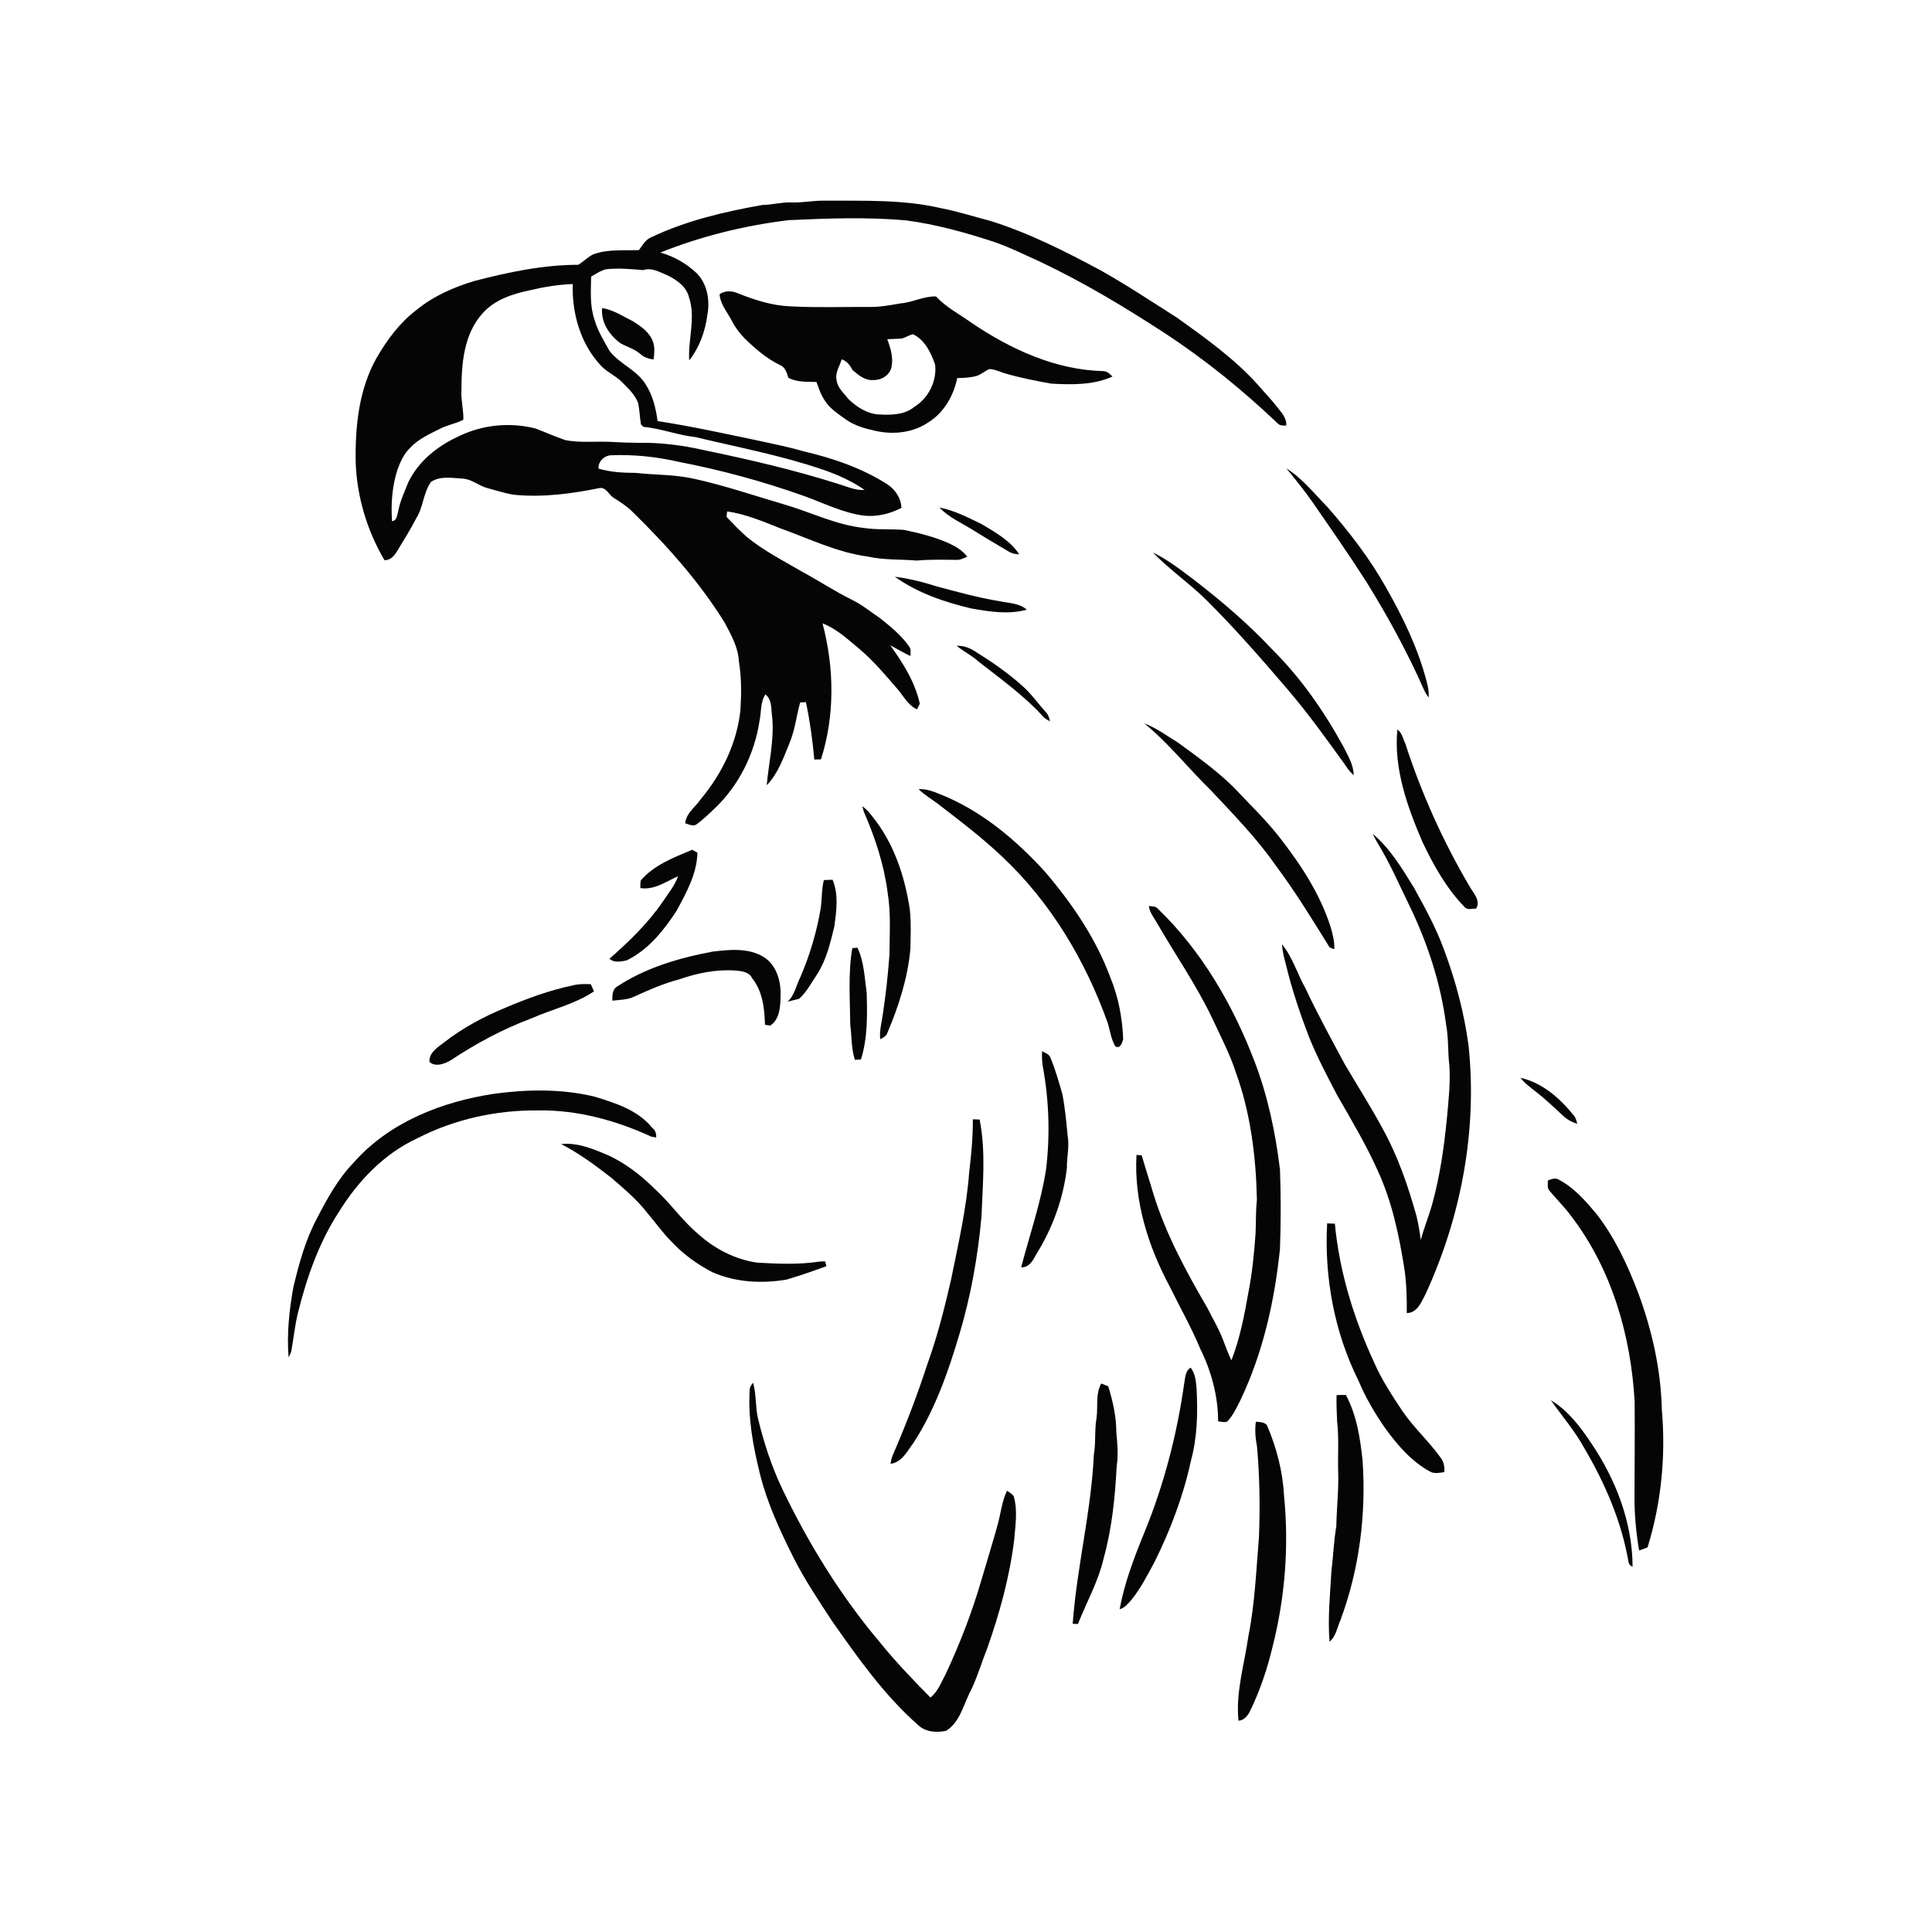 <svg xmlns="http://www.w3.org/2000/svg" width="1024pt" height="1024pt" viewBox="0 0 1024 1024" version="1.1">
<g id="#ffffffff">
<path fill="#ffffff" opacity="0" d=" M 0.00 0.00 L 1024.00 0.00 L 1024.00 1024.00 L 0.00 1024.00 L 0.00 0.00 M 404.10 108.63 C 384.05 112.18 363.94 116.88 345.44 125.63 C 342.19 126.83 340.61 129.96 338.63 132.55 C 330.60 132.85 322.33 131.98 314.61 134.74 C 311.59 136.13 309.31 138.63 306.50 140.34 C 287.90 140.36 269.57 144.23 251.64 148.87 C 240.47 152.19 229.55 156.99 220.51 164.48 C 211.77 171.14 205.15 180.17 199.66 189.59 C 190.17 206.36 188.20 226.09 188.52 245.02 C 189.13 263.25 194.56 281.18 203.76 296.90 C 206.76 297.08 208.88 294.71 210.32 292.37 C 213.85 286.53 217.51 280.76 220.62 274.68 C 224.44 268.75 224.29 261.12 228.48 255.38 C 233.34 252.15 239.55 253.37 245.02 253.66 C 249.93 253.82 253.65 257.47 258.25 258.68 C 262.93 259.92 267.55 261.47 272.35 262.22 C 287.66 263.77 303.05 261.66 318.03 258.64 C 321.48 258.36 322.68 262.30 325.22 263.83 C 328.63 266.01 332.11 268.15 334.99 271.03 C 353.29 288.90 370.50 308.15 384.06 329.93 C 387.49 336.45 391.32 343.17 391.65 350.73 C 393.03 359.09 392.97 367.60 392.46 376.04 C 390.74 393.62 382.69 410.04 371.48 423.51 C 368.64 427.71 363.69 430.91 363.15 436.33 C 365.15 436.93 367.60 438.35 369.49 436.69 C 372.77 434.29 375.67 431.41 378.64 428.65 C 391.59 416.39 399.96 399.56 402.58 381.98 C 403.59 377.35 402.91 372.12 405.71 368.05 C 409.41 371.07 408.60 375.96 409.29 380.18 C 410.40 392.30 407.46 404.21 406.38 416.19 C 412.31 410.12 415.21 401.81 418.35 394.07 C 421.35 387.13 422.07 379.54 424.11 372.32 C 424.87 372.28 426.39 372.21 427.16 372.17 C 429.28 382.19 430.68 392.37 431.60 402.56 C 432.48 402.54 434.25 402.50 435.13 402.48 C 442.56 379.24 442.19 353.85 435.95 330.40 C 443.39 333.24 449.22 338.75 455.25 343.75 C 462.68 349.97 468.95 357.41 475.27 364.72 C 478.70 368.59 481.09 373.72 486.02 375.95 C 486.40 375.22 487.14 373.75 487.52 373.02 C 485.01 361.52 478.64 351.47 471.86 342.04 C 475.45 343.89 478.89 346.00 482.54 347.72 C 482.65 345.89 483.01 343.86 481.65 342.36 C 477.52 336.56 471.91 331.99 466.36 327.60 C 461.60 324.37 457.12 320.67 451.94 318.11 C 442.49 313.45 433.68 307.62 424.42 302.61 C 414.60 296.89 404.41 291.65 395.59 284.40 C 391.89 281.13 388.51 277.51 385.07 273.96 C 385.15 273.24 385.32 271.79 385.40 271.06 C 395.06 272.44 404.17 276.26 413.17 279.87 C 428.61 285.36 443.57 292.82 459.99 294.99 C 468.53 296.91 477.33 296.39 486.00 297.11 C 492.98 296.45 500.01 296.69 507.02 296.75 C 509.04 296.82 510.84 295.81 512.65 295.05 C 510.22 291.80 506.68 289.70 503.07 288.01 C 495.41 284.57 487.23 282.52 479.03 280.84 C 471.95 280.30 464.78 280.91 457.73 279.81 C 442.84 278.18 429.31 271.26 415.06 267.18 C 399.39 262.57 383.88 257.28 367.91 253.77 C 357.71 251.45 347.21 251.78 336.87 250.64 C 330.27 250.63 323.61 250.25 317.23 248.38 C 316.93 244.62 320.30 241.37 323.97 241.30 C 336.03 240.81 348.15 242.11 359.90 244.82 C 382.40 249.16 404.58 255.21 426.18 262.89 C 436.67 266.66 446.80 271.89 457.99 273.30 C 464.82 274.02 471.72 272.32 477.78 269.20 C 477.62 264.06 474.47 259.43 470.26 256.65 C 456.72 248.04 441.36 242.80 425.81 239.18 C 417.48 236.72 408.93 235.11 400.45 233.24 C 383.19 229.62 365.95 225.85 348.54 223.18 C 347.62 216.43 346.02 209.62 342.27 203.84 C 337.64 196.13 328.45 192.98 323.05 185.99 C 320.06 180.60 316.74 175.30 315.06 169.32 C 312.56 162.03 313.20 154.20 313.31 146.63 C 315.89 145.09 318.46 143.35 321.43 142.68 C 327.90 142.01 334.43 142.60 340.85 143.17 C 345.44 141.63 349.74 144.29 353.85 145.99 C 358.75 148.35 363.86 152.00 365.19 157.58 C 368.85 168.48 364.61 179.91 365.29 191.03 C 370.76 184.08 373.82 175.48 374.94 166.77 C 376.35 159.06 374.90 150.51 369.23 144.77 C 363.84 139.65 357.16 135.87 349.99 133.86 C 371.77 125.14 394.78 119.50 418.06 116.68 C 438.67 115.73 459.37 114.99 479.96 116.77 C 495.93 118.86 511.51 123.17 526.78 128.18 C 535.18 131.06 543.13 135.07 551.23 138.69 C 574.24 149.61 596.14 162.73 617.45 176.65 C 638.72 190.57 658.51 206.68 676.94 224.15 C 678.12 225.64 679.98 225.58 681.72 225.56 C 682.10 221.42 678.95 218.39 676.63 215.39 C 673.60 211.44 670.06 207.92 666.86 204.12 C 654.31 190.12 638.91 179.16 623.70 168.29 C 610.39 159.84 597.25 151.10 583.50 143.37 C 564.61 133.25 545.38 123.47 524.87 117.07 C 516.17 114.84 507.62 112.02 498.79 110.35 C 478.55 105.62 457.63 106.48 437.00 106.37 C 431.10 106.22 425.29 107.56 419.39 107.28 C 414.24 107.11 409.24 108.57 404.10 108.63 M 381.40 155.94 C 381.75 161.34 385.54 165.45 387.89 170.06 C 389.64 173.49 391.97 176.59 394.66 179.34 C 400.28 184.83 406.31 190.05 413.43 193.50 C 416.23 194.58 417.00 197.66 417.86 200.22 C 422.46 202.70 427.73 202.30 432.76 202.45 C 434.02 205.93 435.18 209.50 437.33 212.56 C 439.97 216.65 444.15 219.31 448.02 222.11 C 452.73 225.56 458.48 227.17 464.12 228.39 C 473.66 230.54 484.35 229.30 492.47 223.58 C 500.47 218.45 505.47 209.54 507.36 200.38 C 510.96 200.32 514.61 200.17 518.08 199.12 C 520.26 198.22 522.10 196.70 524.19 195.64 C 526.98 195.60 529.53 196.90 532.14 197.73 C 540.34 200.19 548.76 201.81 557.18 203.34 C 568.08 203.93 579.46 204.17 589.63 199.58 C 588.31 198.24 586.83 196.71 584.81 196.70 C 559.45 196.10 535.60 185.10 514.92 171.09 C 508.58 166.54 501.45 162.91 496.10 157.12 C 489.57 156.91 483.70 160.30 477.28 160.81 C 471.88 161.74 466.47 162.77 460.97 162.69 C 446.94 162.61 432.90 163.13 418.88 162.37 C 409.31 161.99 400.08 159.05 391.26 155.51 C 388.09 154.14 384.34 153.84 381.40 155.94 M 319.15 163.28 C 318.38 170.82 323.09 177.77 328.97 182.01 C 332.43 183.88 336.34 184.97 339.37 187.60 C 341.28 189.42 343.82 190.17 346.39 190.55 C 346.85 187.43 347.16 184.13 346.09 181.11 C 344.32 176.17 339.80 173.00 335.55 170.32 C 330.23 167.68 325.12 164.23 319.15 163.28 M 681.80 248.25 C 686.62 254.13 691.42 260.05 695.77 266.30 C 705.46 280.30 715.20 294.28 724.37 308.64 C 735.68 326.87 745.97 345.75 754.65 365.38 C 755.32 366.93 756.20 368.36 757.19 369.74 C 757.47 366.81 756.88 363.91 756.13 361.10 C 751.56 343.55 743.57 327.11 734.63 311.40 C 725.97 295.94 715.07 281.87 703.42 268.56 C 696.50 261.52 690.25 253.57 681.80 248.25 M 497.91 269.01 C 502.96 274.35 509.83 277.23 515.95 281.09 C 521.89 284.82 527.95 288.36 533.98 291.94 C 535.83 293.18 537.97 293.80 540.21 293.77 C 535.41 286.53 527.55 282.15 520.28 277.78 C 513.08 274.32 505.83 270.50 497.91 269.01 M 611.03 292.82 C 619.64 301.66 629.82 308.75 638.69 317.32 C 654.14 332.58 668.40 348.99 682.53 365.47 C 693.19 377.95 702.76 391.29 712.37 404.58 C 713.88 406.80 715.33 409.13 717.50 410.78 C 717.36 405.35 714.49 400.56 712.10 395.85 C 701.79 376.99 689.36 359.12 674.05 343.96 C 661.44 330.49 647.34 318.51 632.75 307.25 C 625.81 302.01 618.89 296.64 611.03 292.82 M 474.29 305.68 C 486.28 314.29 500.48 319.08 514.71 322.48 C 524.38 324.21 534.61 325.83 544.23 323.14 C 540.22 319.59 534.63 319.71 529.69 318.63 C 518.51 316.80 507.60 313.77 496.68 310.86 C 489.37 308.55 481.90 306.63 474.29 305.68 M 507.07 342.30 C 510.68 345.30 515.03 347.30 518.47 350.52 C 530.37 359.84 542.82 368.69 553.01 379.94 C 553.97 381.00 555.26 381.63 556.53 382.28 C 556.08 380.59 555.67 378.82 554.41 377.54 C 550.11 372.85 546.50 367.51 541.64 363.34 C 533.81 356.29 525.06 350.39 516.14 344.83 C 513.38 343.19 510.31 342.12 507.07 342.30 M 606.47 383.40 C 619.55 393.99 629.91 407.37 641.94 419.06 C 653.74 431.64 665.87 444.04 675.79 458.21 C 686.06 471.91 695.05 486.50 704.04 501.04 C 704.56 502.40 705.97 502.76 707.27 503.00 C 707.30 499.11 706.43 495.26 705.32 491.55 C 699.70 473.69 689.18 457.85 677.73 443.23 C 670.42 433.95 661.83 425.82 653.80 417.20 C 644.77 408.36 634.48 400.98 624.31 393.55 C 618.45 390.02 612.93 385.81 606.47 383.40 M 740.63 386.65 C 738.65 407.28 745.85 427.43 753.86 446.11 C 759.77 458.56 766.61 470.81 776.28 480.78 C 777.83 482.52 780.38 481.54 782.40 481.57 C 785.01 477.11 780.62 473.07 778.63 469.35 C 764.68 445.59 753.32 420.27 744.82 394.05 C 743.56 391.52 743.14 388.33 740.63 386.65 M 486.86 418.28 C 490.08 421.43 494.02 423.66 497.56 426.42 C 509.04 435.20 520.55 443.99 531.05 453.95 C 556.74 478.00 575.24 509.00 587.05 541.98 C 588.39 546.19 588.86 550.75 591.15 554.61 C 593.80 556.05 594.79 552.70 595.31 550.74 C 594.88 539.65 592.80 528.56 588.58 518.26 C 580.91 497.44 568.22 478.88 553.90 462.09 C 538.23 444.89 519.83 429.42 497.96 420.84 C 494.43 419.40 490.75 418.01 486.86 418.28 M 457.03 427.31 C 457.23 428.04 457.64 429.50 457.84 430.22 C 463.81 443.89 468.55 458.22 470.46 473.06 C 472.27 483.97 471.48 495.07 471.42 506.07 C 470.65 516.62 469.52 527.15 467.90 537.62 C 467.32 542.00 466.02 546.33 466.55 550.80 C 468.00 549.99 469.68 549.24 470.27 547.53 C 476.32 533.34 481.13 518.44 482.52 503.02 C 482.67 496.08 482.96 489.11 482.24 482.19 C 479.61 464.48 473.72 446.69 462.28 432.66 C 460.81 430.62 459.07 428.78 457.03 427.31 M 727.61 441.96 C 728.36 443.65 729.21 445.32 730.19 446.91 C 736.72 457.45 741.55 468.89 747.03 479.98 C 756.62 499.86 763.62 521.13 766.46 543.06 C 767.84 550.29 767.30 557.68 768.22 564.96 C 768.79 574.13 767.75 583.24 766.93 592.35 C 765.46 607.55 763.31 622.74 759.29 637.50 C 757.50 644.15 754.80 650.51 753.06 657.18 C 752.48 652.93 751.78 648.69 750.77 644.52 C 746.30 628.56 740.89 612.75 732.83 598.22 C 726.61 586.64 719.52 575.57 712.86 564.25 C 705.74 550.98 698.47 537.78 692.08 524.14 C 687.69 516.37 685.19 507.50 679.51 500.50 C 679.66 504.26 680.68 507.90 681.64 511.52 C 684.76 524.63 689.13 537.41 693.94 549.99 C 698.29 560.61 703.62 570.78 708.97 580.92 C 716.31 593.70 723.89 606.39 729.95 619.86 C 737.79 636.64 741.60 654.91 744.45 673.10 C 745.51 680.68 745.69 688.30 745.61 695.95 C 751.28 695.89 753.39 689.96 755.63 685.77 C 774.44 644.87 783.12 598.93 778.35 554.06 C 776.02 536.76 771.51 519.78 765.39 503.44 C 761.22 491.92 755.30 481.16 749.40 470.46 C 743.15 460.29 736.81 449.75 727.61 441.96 M 339.59 466.68 C 339.36 468.00 339.42 469.35 339.39 470.69 C 346.77 471.89 353.02 467.23 359.40 464.42 C 357.68 469.27 354.36 473.31 351.53 477.55 C 343.67 489.18 333.50 498.95 323.01 508.17 C 325.47 510.40 329.20 509.71 332.14 509.02 C 343.62 503.42 351.87 493.10 358.69 482.60 C 363.81 473.04 369.43 463.06 369.64 451.93 C 368.95 451.55 367.57 450.78 366.88 450.39 C 357.12 454.52 346.68 458.39 339.59 466.68 M 436.66 466.46 C 435.47 471.17 435.68 476.04 435.09 480.82 C 432.99 493.64 429.26 506.22 424.10 518.15 C 421.91 522.42 421.17 527.58 417.43 530.92 C 419.46 530.36 421.53 529.91 423.57 529.37 C 427.65 525.67 430.20 520.68 433.23 516.15 C 438.08 508.51 440.16 499.58 442.25 490.88 C 443.32 482.73 444.58 474.11 441.28 466.28 C 439.74 466.33 438.20 466.39 436.66 466.46 M 608.92 480.19 C 609.28 483.50 611.45 486.13 613.07 488.92 C 622.79 505.85 634.04 521.93 642.45 539.59 C 646.82 549.06 651.76 558.32 654.98 568.28 C 662.86 589.94 665.71 613.08 666.19 635.99 C 665.49 641.98 665.79 648.02 665.45 654.03 C 664.71 664.41 663.70 674.78 661.68 685.01 C 659.55 697.20 657.17 709.45 652.68 721.02 C 650.92 717.44 649.61 713.68 648.17 709.97 C 645.96 704.10 642.65 698.74 639.88 693.14 C 628.67 673.91 617.94 654.17 611.34 632.82 C 609.34 625.96 607.11 619.18 605.09 612.33 C 604.41 612.28 603.05 612.19 602.36 612.14 C 600.97 636.57 608.58 660.65 620.02 681.97 C 625.41 692.90 631.42 703.51 636.11 714.78 C 642.03 726.72 645.61 739.97 645.63 753.33 C 647.19 753.53 648.83 754.03 650.39 753.50 C 653.50 750.34 655.36 746.23 657.34 742.33 C 669.38 717.20 675.55 689.63 678.41 662.01 C 678.91 648.00 678.93 633.96 678.42 619.94 C 676.05 600.31 671.94 580.80 664.83 562.30 C 653.34 532.37 636.78 503.86 613.54 481.51 C 612.37 480.18 610.48 480.45 608.92 480.19 M 451.75 502.51 C 449.43 515.91 450.55 529.56 450.65 543.07 C 451.47 549.29 451.13 555.69 453.12 561.72 C 454.18 561.67 455.24 561.61 456.32 561.56 C 459.92 550.10 459.69 537.94 459.35 526.07 C 458.21 518.07 458.00 509.74 454.48 502.31 C 453.56 502.37 452.65 502.44 451.75 502.51 M 377.77 504.36 C 359.97 507.67 342.15 512.94 326.91 522.99 C 324.48 524.61 324.53 527.77 324.55 530.38 C 328.46 529.90 332.57 529.97 336.19 528.21 C 343.93 524.69 351.74 521.23 359.99 519.08 C 369.60 515.73 379.85 513.64 390.07 514.42 C 393.21 514.73 397.07 515.17 398.61 518.39 C 404.19 525.33 405.25 534.55 405.45 543.16 C 406.15 543.27 407.53 543.49 408.22 543.60 C 413.36 540.22 413.57 533.53 413.72 528.02 C 414.05 520.34 411.70 511.55 404.80 507.26 C 396.77 502.28 386.73 503.30 377.77 504.36 M 267.22 534.39 C 255.93 539.09 245.09 544.93 235.43 552.45 C 232.07 555.03 227.11 558.07 227.67 562.90 C 230.96 565.70 235.73 563.84 238.99 561.91 C 252.39 553.00 266.69 545.36 281.78 539.71 C 292.75 534.86 304.79 532.21 314.83 525.44 C 314.26 524.17 313.69 522.89 313.13 521.63 C 310.09 521.55 307.02 521.46 304.05 522.17 C 291.35 524.81 279.12 529.29 267.22 534.39 M 552.35 557.18 C 552.18 559.72 552.27 562.29 552.64 564.83 C 556.00 582.91 556.64 601.55 554.43 619.82 C 551.68 637.49 545.76 654.44 541.24 671.69 C 545.33 671.98 547.46 668.15 549.08 665.06 C 557.81 651.15 563.61 635.33 565.47 619.00 C 565.37 613.35 566.90 607.73 565.89 602.12 C 565.14 594.61 564.54 587.05 563.01 579.65 C 561.16 573.35 559.41 566.99 556.88 560.93 C 556.31 558.81 554.08 558.07 552.35 557.18 M 805.89 571.27 C 808.19 574.26 811.29 576.45 814.23 578.78 C 819.27 582.68 823.84 587.13 828.53 591.43 C 830.63 593.43 833.21 594.80 835.98 595.66 C 835.57 594.01 835.17 592.30 833.98 591.03 C 826.73 582.03 817.42 573.85 805.89 571.27 M 262.04 579.70 C 234.28 583.85 206.19 594.81 187.33 616.34 C 179.10 624.86 173.36 635.37 167.97 645.82 C 161.87 657.20 158.48 669.78 155.48 682.27 C 153.31 694.48 151.94 706.99 152.96 719.39 C 153.50 718.22 154.26 717.12 154.45 715.84 C 155.65 709.09 156.32 702.25 157.98 695.59 C 162.68 676.80 169.20 658.21 179.88 641.93 C 189.92 625.77 203.74 611.36 221.21 603.31 C 240.82 593.22 262.99 588.34 285.01 588.55 C 305.87 588.17 326.43 593.81 345.27 602.47 C 345.90 602.57 347.15 602.77 347.78 602.87 C 347.94 600.80 347.27 598.93 345.60 597.66 C 338.02 588.33 326.11 584.59 315.04 581.22 C 297.70 577.05 279.63 577.34 262.04 579.70 M 515.63 593.26 C 515.67 602.62 514.83 611.94 513.70 621.22 C 512.27 640.63 507.84 659.63 503.99 678.66 C 500.54 693.52 496.85 708.35 491.63 722.70 C 486.66 737.99 480.99 753.05 474.66 767.83 C 473.58 770.43 472.22 772.99 472.05 775.87 C 478.23 774.97 481.03 768.83 484.41 764.38 C 495.68 746.89 502.58 727.05 508.49 707.23 C 514.54 686.96 518.29 666.04 520.19 644.99 C 520.86 627.79 522.58 610.40 519.23 593.37 C 518.02 593.33 516.82 593.30 515.63 593.26 M 297.44 606.38 C 306.89 611.28 315.48 617.60 323.87 624.12 C 330.63 630.00 337.63 635.76 343.10 642.92 C 347.44 647.92 351.20 653.42 355.90 658.10 C 362.09 664.75 369.57 670.14 377.62 674.31 C 389.88 679.69 403.80 680.44 416.89 678.21 C 424.02 676.10 431.05 673.67 438.03 671.09 C 437.85 670.45 437.49 669.19 437.31 668.56 C 436.26 668.55 435.22 668.60 434.18 668.68 C 423.29 670.35 412.23 669.83 401.28 669.23 C 389.58 667.52 378.73 661.91 370.00 654.00 C 361.47 646.85 355.19 637.51 346.94 630.06 C 339.78 622.99 331.75 616.68 322.58 612.44 C 314.62 609.04 306.30 605.46 297.44 606.38 M 820.41 625.67 C 820.43 627.61 819.86 629.97 821.52 631.44 C 825.32 635.97 829.58 640.11 833.04 644.93 C 854.37 672.94 864.47 708.15 866.39 742.96 C 866.53 759.65 866.37 776.33 866.31 793.01 C 866.25 802.66 867.16 812.29 868.76 821.80 C 870.26 821.28 871.75 820.72 873.23 820.16 C 880.53 796.60 882.98 771.57 880.80 747.03 C 880.32 726.00 875.63 705.20 868.37 685.50 C 862.69 670.53 855.83 655.77 845.92 643.10 C 840.24 636.40 834.29 629.52 826.41 625.37 C 824.48 624.01 822.35 624.93 820.41 625.67 M 703.41 648.42 C 701.86 677.01 707.23 706.20 720.07 731.88 C 723.86 740.93 728.89 749.43 734.52 757.46 C 740.93 766.19 748.25 774.69 757.89 779.93 C 760.22 781.28 762.98 780.59 765.48 780.28 C 765.77 777.53 765.25 774.75 763.53 772.55 C 757.28 763.86 749.24 756.63 743.22 747.76 C 737.80 739.59 732.37 731.38 728.43 722.38 C 717.63 699.10 709.91 674.18 707.51 648.57 C 706.49 648.53 704.44 648.46 703.41 648.42 M 627.67 733.13 C 623.84 760.26 616.92 786.97 606.51 812.34 C 601.12 825.50 596.01 838.90 593.43 852.92 C 596.22 852.19 598.00 849.84 599.81 847.78 C 604.69 841.70 608.25 834.71 611.92 827.87 C 620.40 810.83 627.19 792.88 631.21 774.25 C 634.61 761.81 634.90 748.79 634.21 736.00 C 633.85 732.12 633.57 728.06 631.06 724.88 C 628.17 726.66 628.25 730.16 627.67 733.13 M 397.34 736.91 C 396.42 751.93 399.22 766.89 402.84 781.40 C 406.67 796.82 413.44 811.26 420.49 825.42 C 426.42 837.15 433.73 848.09 440.92 859.07 C 454.66 878.63 468.60 898.45 486.65 914.34 C 490.55 918.07 496.39 918.44 501.42 917.38 C 508.45 913.07 510.35 904.58 513.74 897.66 C 517.66 890.10 519.96 881.90 523.12 874.03 C 529.76 855.27 535.10 835.95 537.54 816.16 C 538.17 808.49 539.48 800.58 537.29 793.04 C 536.41 791.72 534.97 790.99 533.73 790.12 C 531.01 795.78 530.43 802.14 528.77 808.15 C 526.10 817.90 523.06 827.55 520.23 837.26 C 515.26 854.37 508.83 871.05 501.28 887.19 C 498.93 891.57 497.16 896.55 493.15 899.75 C 483.91 890.34 474.73 880.83 466.44 870.56 C 445.65 845.95 428.60 818.33 414.70 789.31 C 409.01 777.41 404.91 764.80 401.79 752.01 C 400.29 745.70 400.96 739.10 399.12 732.86 C 398.20 734.04 397.28 735.32 397.34 736.91 M 581.19 751.54 C 580.04 757.97 580.90 764.55 579.77 770.99 C 578.38 801.13 570.74 830.56 568.55 860.63 C 569.46 860.67 570.39 860.72 571.32 860.77 C 575.91 849.17 582.15 838.16 584.96 825.92 C 589.39 809.98 591.03 793.45 591.87 776.99 C 592.81 771.10 592.24 765.14 591.68 759.25 C 591.68 750.90 589.84 742.68 587.38 734.74 C 586.13 734.26 584.89 733.78 583.67 733.30 C 580.54 738.84 582.03 745.49 581.19 751.54 M 708.41 739.43 C 708.27 744.08 708.49 748.73 708.70 753.38 C 709.73 762.22 709.01 771.13 709.26 780.00 C 709.60 789.69 708.45 799.32 708.27 808.99 C 706.93 816.93 706.64 824.98 705.66 832.96 C 704.98 845.32 703.67 857.76 704.69 870.14 C 708.16 867.26 708.76 862.46 710.53 858.54 C 720.50 831.65 724.15 802.66 722.20 774.10 C 720.92 762.22 719.08 750.01 713.34 739.36 C 711.69 739.33 710.04 739.35 708.41 739.43 M 821.98 742.16 C 827.88 750.53 834.66 758.32 839.61 767.34 C 850.65 786.08 859.48 806.43 863.16 827.95 C 863.42 829.10 864.13 829.92 865.30 830.40 C 865.24 806.87 856.36 784.01 843.25 764.71 C 837.48 756.10 831.05 747.52 821.98 742.16 M 665.63 753.55 C 665.04 757.89 665.36 762.30 666.23 766.59 C 667.65 782.58 667.91 798.67 667.27 814.71 C 665.81 832.29 665.12 849.96 661.66 867.31 C 659.54 882.16 654.89 896.86 656.42 912.01 C 659.44 911.86 661.40 909.25 662.62 906.76 C 667.82 896.01 671.67 884.62 674.43 873.01 C 681.09 846.94 683.23 819.71 680.58 792.92 C 679.92 780.04 676.63 767.37 671.57 755.53 C 670.34 753.67 667.64 753.74 665.63 753.55 Z" />
<path fill="#ffffff" opacity="0" d=" M 281.23 153.77 C 288.56 152.01 296.04 150.85 303.58 150.54 C 303.06 165.77 307.53 181.67 317.88 193.12 C 320.85 196.60 325.05 198.56 328.53 201.43 C 332.15 205.14 336.40 208.64 338.23 213.66 C 339.02 217.37 339.07 221.19 339.71 224.92 C 340.03 225.25 340.66 225.89 340.98 226.22 C 350.35 227.12 359.25 230.64 368.60 231.67 C 391.18 237.08 414.08 241.38 436.09 248.90 C 443.89 251.54 451.48 254.97 458.26 259.68 C 453.17 260.04 448.54 257.70 443.78 256.33 C 420.75 249.04 397.19 243.57 373.55 238.67 C 361.91 236.00 349.95 234.45 337.99 234.70 C 333.63 234.65 329.26 234.53 324.91 234.26 C 316.47 233.72 307.92 234.89 299.56 233.25 C 294.23 231.44 289.10 229.10 283.85 227.12 C 270.35 223.66 255.62 225.11 243.10 231.26 C 232.00 236.32 221.78 244.42 216.42 255.61 C 214.43 260.62 212.06 265.53 211.08 270.87 C 210.47 272.92 210.48 275.85 207.81 276.27 C 207.11 267.18 207.85 257.96 210.56 249.23 C 212.09 244.92 214.04 240.61 217.36 237.37 C 221.67 232.72 227.56 230.09 233.13 227.30 C 237.10 225.24 241.61 224.55 245.58 222.49 C 245.77 217.30 244.26 212.24 244.58 207.04 C 244.57 193.00 245.75 177.49 255.45 166.44 C 261.89 158.85 271.80 155.71 281.23 153.77 Z" />
<path fill="#ffffff" opacity="0" d=" M 477.75 179.45 C 479.91 179.06 481.71 177.56 483.89 177.16 C 490.24 180.15 493.41 186.93 495.62 193.20 C 496.68 201.98 492.11 210.96 484.67 215.62 C 479.43 219.91 472.35 220.03 465.93 219.68 C 459.61 219.36 454.01 215.70 449.59 211.41 C 447.26 208.34 443.93 205.66 443.43 201.60 C 442.45 197.63 445.05 194.09 446.13 190.43 C 448.89 191.40 450.58 193.62 451.85 196.13 C 454.98 198.78 458.58 201.89 462.99 201.41 C 467.16 201.56 471.60 198.83 472.52 194.59 C 473.58 189.54 472.02 184.47 470.25 179.78 C 472.74 179.60 475.25 179.65 477.75 179.45 Z" />
</g>
<g id="#050505ff">
<path fill="#050505" opacity="1.00" d=" M 404.10 108.63 C 409.24 108.57 414.24 107.11 419.39 107.28 C 425.29 107.56 431.10 106.22 437.00 106.37 C 457.63 106.48 478.55 105.62 498.79 110.35 C 507.62 112.02 516.17 114.84 524.87 117.07 C 545.38 123.47 564.61 133.25 583.50 143.37 C 597.25 151.10 610.39 159.84 623.70 168.29 C 638.91 179.16 654.31 190.12 666.86 204.12 C 670.06 207.92 673.60 211.44 676.63 215.39 C 678.95 218.39 682.10 221.42 681.72 225.56 C 679.98 225.58 678.12 225.64 676.94 224.15 C 658.51 206.68 638.72 190.57 617.45 176.65 C 596.14 162.73 574.24 149.61 551.23 138.69 C 543.13 135.07 535.18 131.06 526.78 128.18 C 511.51 123.17 495.93 118.86 479.96 116.77 C 459.37 114.99 438.67 115.73 418.06 116.68 C 394.78 119.50 371.77 125.14 349.99 133.86 C 357.16 135.87 363.84 139.65 369.23 144.77 C 374.90 150.51 376.35 159.06 374.94 166.77 C 373.82 175.48 370.76 184.08 365.29 191.03 C 364.61 179.91 368.85 168.48 365.19 157.58 C 363.86 152.00 358.75 148.35 353.85 145.99 C 349.74 144.29 345.44 141.63 340.85 143.17 C 334.43 142.60 327.90 142.01 321.43 142.68 C 318.46 143.35 315.89 145.09 313.31 146.63 C 313.20 154.20 312.56 162.03 315.06 169.32 C 316.74 175.30 320.06 180.60 323.05 185.99 C 328.45 192.98 337.64 196.13 342.27 203.84 C 346.02 209.62 347.62 216.43 348.54 223.18 C 365.95 225.85 383.19 229.62 400.45 233.24 C 408.93 235.11 417.48 236.72 425.81 239.18 C 441.36 242.80 456.72 248.04 470.26 256.65 C 474.47 259.43 477.62 264.06 477.78 269.20 C 471.72 272.32 464.82 274.02 457.99 273.30 C 446.80 271.89 436.67 266.66 426.18 262.89 C 404.58 255.21 382.40 249.16 359.90 244.82 C 348.15 242.11 336.03 240.81 323.97 241.30 C 320.30 241.37 316.93 244.62 317.23 248.38 C 323.61 250.25 330.27 250.63 336.87 250.64 C 347.21 251.78 357.71 251.45 367.91 253.77 C 383.88 257.28 399.39 262.57 415.06 267.18 C 429.31 271.26 442.84 278.18 457.73 279.81 C 464.78 280.91 471.95 280.30 479.03 280.84 C 487.23 282.52 495.41 284.57 503.07 288.01 C 506.68 289.70 510.22 291.80 512.65 295.05 C 510.84 295.81 509.04 296.82 507.02 296.75 C 500.01 296.69 492.98 296.45 486.00 297.11 C 477.33 296.39 468.53 296.91 459.99 294.99 C 443.57 292.82 428.61 285.36 413.17 279.87 C 404.17 276.26 395.06 272.44 385.40 271.06 C 385.32 271.79 385.15 273.24 385.07 273.96 C 388.51 277.51 391.89 281.13 395.59 284.40 C 404.41 291.65 414.60 296.89 424.42 302.61 C 433.68 307.62 442.49 313.45 451.94 318.11 C 457.12 320.67 461.60 324.37 466.36 327.60 C 471.91 331.99 477.52 336.56 481.65 342.36 C 483.01 343.86 482.65 345.89 482.54 347.72 C 478.89 346.00 475.45 343.89 471.86 342.04 C 478.64 351.47 485.01 361.52 487.52 373.02 C 487.14 373.75 486.40 375.22 486.02 375.95 C 481.09 373.72 478.70 368.59 475.27 364.72 C 468.95 357.41 462.68 349.97 455.25 343.75 C 449.22 338.75 443.39 333.24 435.95 330.40 C 442.19 353.85 442.56 379.24 435.13 402.48 C 434.25 402.50 432.48 402.54 431.60 402.56 C 430.68 392.37 429.28 382.19 427.16 372.17 C 426.39 372.21 424.87 372.28 424.11 372.32 C 422.07 379.54 421.35 387.13 418.35 394.07 C 415.21 401.81 412.31 410.12 406.38 416.19 C 407.46 404.21 410.40 392.30 409.29 380.18 C 408.60 375.96 409.41 371.07 405.71 368.05 C 402.91 372.12 403.59 377.35 402.58 381.98 C 399.96 399.56 391.59 416.39 378.64 428.65 C 375.67 431.41 372.77 434.29 369.49 436.69 C 367.60 438.35 365.15 436.93 363.15 436.33 C 363.69 430.91 368.64 427.71 371.48 423.51 C 382.69 410.04 390.74 393.62 392.46 376.04 C 392.97 367.60 393.03 359.09 391.65 350.73 C 391.32 343.17 387.49 336.45 384.06 329.93 C 370.50 308.15 353.29 288.90 334.99 271.03 C 332.11 268.15 328.63 266.01 325.22 263.83 C 322.68 262.30 321.48 258.36 318.03 258.64 C 303.05 261.66 287.66 263.77 272.35 262.22 C 267.55 261.47 262.93 259.92 258.25 258.68 C 253.65 257.47 249.93 253.82 245.02 253.66 C 239.55 253.37 233.34 252.15 228.48 255.38 C 224.29 261.12 224.44 268.75 220.62 274.68 C 217.51 280.76 213.85 286.53 210.32 292.37 C 208.88 294.71 206.76 297.08 203.76 296.90 C 194.56 281.18 189.13 263.25 188.52 245.02 C 188.20 226.09 190.17 206.36 199.66 189.59 C 205.15 180.17 211.77 171.14 220.51 164.48 C 229.55 156.99 240.47 152.19 251.64 148.87 C 269.57 144.23 287.90 140.36 306.50 140.34 C 309.31 138.63 311.59 136.13 314.61 134.74 C 322.33 131.98 330.60 132.85 338.63 132.55 C 340.61 129.96 342.19 126.83 345.44 125.63 C 363.94 116.88 384.05 112.18 404.10 108.63 M 281.23 153.77 C 271.80 155.71 261.89 158.85 255.45 166.44 C 245.75 177.49 244.57 193.00 244.58 207.04 C 244.26 212.24 245.77 217.30 245.58 222.49 C 241.61 224.55 237.10 225.24 233.13 227.30 C 227.56 230.09 221.67 232.72 217.36 237.37 C 214.04 240.61 212.09 244.92 210.56 249.23 C 207.85 257.96 207.11 267.18 207.81 276.27 C 210.48 275.85 210.47 272.92 211.08 270.87 C 212.06 265.53 214.43 260.62 216.42 255.61 C 221.78 244.42 232.00 236.32 243.10 231.26 C 255.62 225.11 270.35 223.66 283.85 227.12 C 289.10 229.10 294.23 231.44 299.56 233.25 C 307.92 234.89 316.47 233.72 324.91 234.26 C 329.26 234.53 333.63 234.65 337.99 234.70 C 349.95 234.45 361.91 236.00 373.55 238.67 C 397.19 243.57 420.75 249.04 443.78 256.33 C 448.54 257.70 453.17 260.04 458.26 259.68 C 451.48 254.97 443.89 251.54 436.09 248.90 C 414.08 241.38 391.18 237.08 368.60 231.67 C 359.25 230.64 350.35 227.12 340.98 226.22 C 340.66 225.89 340.03 225.25 339.71 224.92 C 339.07 221.19 339.02 217.37 338.23 213.66 C 336.40 208.64 332.15 205.14 328.53 201.43 C 325.05 198.56 320.85 196.60 317.88 193.12 C 307.53 181.67 303.06 165.77 303.58 150.54 C 296.04 150.85 288.56 152.01 281.23 153.77 Z" />
<path fill="#050505" opacity="1.00" d=" M 381.40 155.94 C 384.34 153.84 388.09 154.14 391.26 155.51 C 400.08 159.05 409.31 161.99 418.88 162.37 C 432.90 163.13 446.94 162.61 460.97 162.69 C 466.47 162.77 471.88 161.74 477.28 160.81 C 483.70 160.30 489.57 156.91 496.10 157.12 C 501.45 162.91 508.58 166.54 514.92 171.09 C 535.60 185.10 559.45 196.10 584.81 196.70 C 586.83 196.71 588.31 198.24 589.63 199.58 C 579.46 204.17 568.08 203.93 557.18 203.34 C 548.76 201.81 540.34 200.19 532.14 197.73 C 529.53 196.90 526.98 195.60 524.19 195.64 C 522.10 196.70 520.26 198.22 518.08 199.12 C 514.61 200.17 510.96 200.32 507.36 200.38 C 505.47 209.54 500.47 218.45 492.47 223.58 C 484.35 229.30 473.66 230.54 464.12 228.39 C 458.48 227.17 452.73 225.56 448.02 222.11 C 444.15 219.31 439.97 216.65 437.33 212.56 C 435.18 209.50 434.02 205.93 432.76 202.45 C 427.73 202.30 422.46 202.70 417.86 200.22 C 417.00 197.66 416.23 194.58 413.43 193.50 C 406.31 190.05 400.28 184.83 394.66 179.34 C 391.97 176.59 389.64 173.49 387.89 170.06 C 385.54 165.45 381.75 161.34 381.40 155.94 M 477.75 179.45 C 475.25 179.65 472.74 179.60 470.25 179.78 C 472.02 184.47 473.58 189.54 472.52 194.59 C 471.60 198.83 467.16 201.56 462.99 201.41 C 458.58 201.89 454.98 198.78 451.85 196.13 C 450.58 193.62 448.89 191.40 446.13 190.43 C 445.05 194.09 442.45 197.63 443.43 201.60 C 443.93 205.66 447.26 208.34 449.59 211.41 C 454.01 215.70 459.61 219.36 465.93 219.68 C 472.35 220.03 479.43 219.91 484.67 215.62 C 492.11 210.96 496.68 201.98 495.62 193.20 C 493.41 186.93 490.24 180.15 483.89 177.16 C 481.71 177.56 479.91 179.06 477.75 179.45 Z" />
<path fill="#050505" opacity="1.00" d=" M 319.15 163.28 C 325.12 164.23 330.23 167.68 335.55 170.32 C 339.80 173.00 344.32 176.17 346.09 181.11 C 347.16 184.13 346.85 187.43 346.39 190.55 C 343.82 190.17 341.28 189.42 339.37 187.60 C 336.34 184.97 332.43 183.88 328.97 182.01 C 323.09 177.77 318.38 170.82 319.15 163.28 Z" />
<path fill="#050505" opacity="1.00" d=" M 681.80 248.25 C 690.25 253.57 696.50 261.52 703.42 268.56 C 715.07 281.87 725.97 295.94 734.63 311.40 C 743.57 327.11 751.56 343.55 756.13 361.10 C 756.88 363.91 757.47 366.81 757.19 369.74 C 756.20 368.36 755.32 366.93 754.65 365.38 C 745.97 345.75 735.68 326.87 724.37 308.64 C 715.20 294.28 705.46 280.30 695.77 266.30 C 691.42 260.05 686.62 254.13 681.80 248.25 Z" />
<path fill="#050505" opacity="1.00" d=" M 497.91 269.01 C 505.83 270.50 513.08 274.32 520.28 277.78 C 527.55 282.15 535.41 286.53 540.21 293.77 C 537.97 293.80 535.83 293.18 533.98 291.94 C 527.95 288.36 521.89 284.82 515.95 281.09 C 509.83 277.23 502.96 274.35 497.91 269.01 Z" />
<path fill="#050505" opacity="1.00" d=" M 611.03 292.82 C 618.89 296.64 625.81 302.01 632.75 307.25 C 647.34 318.51 661.44 330.49 674.05 343.96 C 689.36 359.12 701.79 376.99 712.10 395.85 C 714.49 400.56 717.36 405.35 717.50 410.78 C 715.33 409.13 713.88 406.80 712.37 404.58 C 702.76 391.29 693.19 377.95 682.53 365.47 C 668.40 348.99 654.14 332.58 638.69 317.32 C 629.82 308.75 619.64 301.66 611.03 292.82 Z" />
<path fill="#050505" opacity="1.00" d=" M 474.29 305.68 C 481.90 306.63 489.37 308.55 496.68 310.86 C 507.60 313.77 518.51 316.80 529.69 318.63 C 534.63 319.71 540.22 319.59 544.23 323.14 C 534.61 325.83 524.38 324.21 514.71 322.48 C 500.48 319.08 486.28 314.29 474.29 305.68 Z" />
<path fill="#050505" opacity="1.00" d=" M 507.07 342.30 C 510.31 342.12 513.38 343.19 516.14 344.83 C 525.06 350.39 533.81 356.29 541.64 363.34 C 546.50 367.51 550.11 372.85 554.41 377.54 C 555.67 378.82 556.08 380.59 556.53 382.28 C 555.26 381.63 553.97 381.00 553.01 379.94 C 542.82 368.69 530.37 359.84 518.47 350.52 C 515.03 347.30 510.68 345.30 507.07 342.30 Z" />
<path fill="#050505" opacity="1.00" d=" M 606.47 383.40 C 612.93 385.81 618.45 390.02 624.31 393.55 C 634.48 400.98 644.77 408.36 653.80 417.20 C 661.83 425.82 670.42 433.95 677.73 443.23 C 689.18 457.85 699.70 473.69 705.32 491.55 C 706.43 495.26 707.30 499.11 707.27 503.00 C 705.97 502.76 704.56 502.40 704.04 501.04 C 695.05 486.50 686.06 471.91 675.79 458.21 C 665.87 444.04 653.74 431.64 641.94 419.06 C 629.91 407.37 619.55 393.99 606.47 383.40 Z" />
<path fill="#050505" opacity="1.00" d=" M 740.63 386.65 C 743.14 388.33 743.56 391.52 744.82 394.05 C 753.32 420.27 764.68 445.59 778.63 469.35 C 780.62 473.07 785.01 477.11 782.40 481.57 C 780.38 481.54 777.83 482.52 776.28 480.78 C 766.61 470.81 759.77 458.56 753.86 446.11 C 745.85 427.43 738.65 407.28 740.63 386.65 Z" />
<path fill="#050505" opacity="1.00" d=" M 486.86 418.28 C 490.75 418.01 494.43 419.40 497.96 420.84 C 519.83 429.42 538.23 444.89 553.90 462.09 C 568.22 478.88 580.91 497.44 588.58 518.26 C 592.80 528.56 594.88 539.65 595.31 550.74 C 594.79 552.70 593.80 556.05 591.15 554.61 C 588.86 550.75 588.39 546.19 587.05 541.98 C 575.24 509.00 556.74 478.00 531.05 453.95 C 520.55 443.99 509.04 435.20 497.56 426.42 C 494.02 423.66 490.08 421.43 486.86 418.28 Z" />
<path fill="#050505" opacity="1.00" d=" M 457.03 427.31 C 459.07 428.78 460.81 430.62 462.28 432.66 C 473.72 446.69 479.61 464.48 482.24 482.19 C 482.96 489.11 482.67 496.08 482.52 503.02 C 481.13 518.44 476.32 533.34 470.27 547.53 C 469.68 549.24 468.00 549.99 466.55 550.80 C 466.02 546.33 467.32 542.00 467.90 537.62 C 469.52 527.15 470.65 516.62 471.42 506.07 C 471.48 495.07 472.27 483.97 470.46 473.06 C 468.55 458.22 463.81 443.89 457.84 430.22 C 457.64 429.50 457.23 428.04 457.03 427.31 Z" />
<path fill="#050505" opacity="1.00" d=" M 727.61 441.96 C 736.81 449.75 743.15 460.29 749.40 470.46 C 755.30 481.16 761.22 491.92 765.39 503.44 C 771.51 519.78 776.02 536.76 778.35 554.06 C 783.12 598.93 774.44 644.87 755.63 685.77 C 753.39 689.96 751.28 695.89 745.61 695.95 C 745.69 688.30 745.51 680.68 744.45 673.10 C 741.60 654.91 737.79 636.64 729.95 619.86 C 723.89 606.39 716.31 593.70 708.97 580.92 C 703.62 570.78 698.29 560.61 693.94 549.99 C 689.13 537.41 684.76 524.63 681.64 511.52 C 680.68 507.90 679.66 504.26 679.51 500.50 C 685.19 507.50 687.69 516.37 692.08 524.14 C 698.47 537.78 705.74 550.98 712.86 564.25 C 719.52 575.57 726.61 586.64 732.83 598.22 C 740.89 612.75 746.30 628.56 750.77 644.52 C 751.78 648.69 752.48 652.93 753.06 657.18 C 754.80 650.51 757.50 644.15 759.29 637.50 C 763.31 622.74 765.46 607.55 766.93 592.35 C 767.75 583.24 768.79 574.13 768.22 564.96 C 767.30 557.68 767.84 550.29 766.46 543.06 C 763.62 521.13 756.62 499.86 747.03 479.98 C 741.55 468.89 736.72 457.45 730.19 446.91 C 729.21 445.32 728.36 443.65 727.61 441.96 Z" />
<path fill="#050505" opacity="1.00" d=" M 339.59 466.68 C 346.68 458.39 357.12 454.52 366.88 450.39 C 367.57 450.78 368.95 451.55 369.64 451.93 C 369.43 463.06 363.81 473.04 358.69 482.60 C 351.87 493.10 343.62 503.42 332.14 509.02 C 329.20 509.71 325.47 510.40 323.01 508.17 C 333.50 498.95 343.67 489.18 351.53 477.55 C 354.36 473.31 357.68 469.27 359.40 464.42 C 353.02 467.23 346.77 471.89 339.39 470.69 C 339.42 469.35 339.36 468.00 339.59 466.68 Z" />
<path fill="#050505" opacity="1.00" d=" M 436.66 466.46 C 438.20 466.39 439.74 466.33 441.28 466.28 C 444.58 474.11 443.32 482.73 442.25 490.88 C 440.16 499.58 438.08 508.51 433.23 516.15 C 430.20 520.68 427.65 525.67 423.57 529.37 C 421.53 529.91 419.46 530.36 417.43 530.92 C 421.17 527.58 421.91 522.42 424.10 518.15 C 429.26 506.22 432.99 493.64 435.09 480.82 C 435.68 476.04 435.47 471.17 436.66 466.46 Z" />
<path fill="#050505" opacity="1.00" d=" M 608.92 480.19 C 610.48 480.45 612.37 480.18 613.54 481.51 C 636.78 503.86 653.34 532.37 664.83 562.30 C 671.94 580.80 676.05 600.31 678.42 619.94 C 678.93 633.96 678.91 648.00 678.41 662.01 C 675.55 689.63 669.38 717.20 657.34 742.33 C 655.36 746.23 653.50 750.34 650.39 753.50 C 648.83 754.03 647.19 753.53 645.63 753.33 C 645.61 739.97 642.03 726.72 636.11 714.78 C 631.42 703.51 625.41 692.90 620.02 681.97 C 608.58 660.65 600.97 636.57 602.36 612.14 C 603.05 612.19 604.41 612.28 605.09 612.33 C 607.11 619.18 609.34 625.96 611.34 632.82 C 617.94 654.17 628.67 673.91 639.88 693.14 C 642.65 698.74 645.96 704.10 648.17 709.97 C 649.61 713.68 650.92 717.44 652.68 721.02 C 657.17 709.45 659.55 697.20 661.68 685.01 C 663.70 674.78 664.71 664.41 665.45 654.03 C 665.79 648.02 665.49 641.98 666.19 635.99 C 665.71 613.08 662.86 589.94 654.98 568.28 C 651.76 558.32 646.82 549.06 642.45 539.59 C 634.04 521.93 622.79 505.85 613.07 488.92 C 611.45 486.13 609.28 483.50 608.92 480.19 Z" />
<path fill="#050505" opacity="1.00" d=" M 451.75 502.51 C 452.65 502.44 453.56 502.37 454.48 502.31 C 458.00 509.74 458.21 518.07 459.35 526.07 C 459.69 537.94 459.92 550.10 456.32 561.56 C 455.24 561.61 454.18 561.67 453.12 561.72 C 451.13 555.69 451.47 549.29 450.65 543.07 C 450.55 529.56 449.43 515.91 451.75 502.51 Z" />
<path fill="#050505" opacity="1.00" d=" M 377.77 504.36 C 386.73 503.30 396.77 502.28 404.80 507.26 C 411.70 511.55 414.05 520.34 413.72 528.02 C 413.57 533.53 413.36 540.22 408.22 543.60 C 407.53 543.49 406.15 543.27 405.45 543.16 C 405.25 534.55 404.19 525.33 398.61 518.39 C 397.07 515.17 393.21 514.73 390.07 514.42 C 379.85 513.64 369.60 515.73 359.99 519.08 C 351.74 521.23 343.93 524.69 336.19 528.21 C 332.57 529.97 328.46 529.90 324.55 530.38 C 324.53 527.77 324.48 524.61 326.91 522.99 C 342.15 512.94 359.97 507.67 377.77 504.36 Z" />
<path fill="#050505" opacity="1.00" d=" M 267.22 534.39 C 279.12 529.29 291.35 524.81 304.05 522.17 C 307.02 521.46 310.09 521.55 313.13 521.63 C 313.69 522.89 314.26 524.17 314.83 525.44 C 304.79 532.21 292.75 534.86 281.78 539.71 C 266.69 545.36 252.39 553.00 238.99 561.91 C 235.73 563.84 230.96 565.70 227.67 562.90 C 227.11 558.07 232.07 555.03 235.43 552.45 C 245.09 544.93 255.93 539.09 267.22 534.39 Z" />
<path fill="#050505" opacity="1.00" d=" M 552.35 557.18 C 554.08 558.07 556.31 558.81 556.88 560.93 C 559.41 566.99 561.16 573.35 563.01 579.65 C 564.54 587.05 565.14 594.61 565.89 602.12 C 566.90 607.73 565.37 613.35 565.47 619.00 C 563.61 635.33 557.81 651.15 549.08 665.06 C 547.46 668.15 545.33 671.98 541.24 671.69 C 545.76 654.44 551.68 637.49 554.43 619.82 C 556.64 601.55 556.00 582.91 552.64 564.83 C 552.27 562.29 552.18 559.72 552.35 557.18 Z" />
<path fill="#050505" opacity="1.00" d=" M 805.89 571.27 C 817.42 573.85 826.73 582.03 833.98 591.03 C 835.17 592.30 835.57 594.01 835.98 595.66 C 833.21 594.80 830.63 593.43 828.53 591.43 C 823.84 587.13 819.27 582.68 814.23 578.78 C 811.29 576.45 808.19 574.26 805.89 571.27 Z" />
<path fill="#050505" opacity="1.00" d=" M 262.04 579.70 C 279.63 577.34 297.70 577.05 315.04 581.22 C 326.11 584.59 338.02 588.33 345.60 597.66 C 347.27 598.93 347.94 600.80 347.78 602.87 C 347.15 602.77 345.90 602.57 345.27 602.47 C 326.43 593.81 305.87 588.17 285.01 588.55 C 262.99 588.34 240.82 593.22 221.21 603.31 C 203.74 611.36 189.92 625.77 179.88 641.93 C 169.20 658.21 162.68 676.80 157.98 695.59 C 156.32 702.25 155.65 709.09 154.45 715.84 C 154.26 717.12 153.50 718.22 152.96 719.39 C 151.94 706.99 153.31 694.48 155.48 682.27 C 158.48 669.78 161.87 657.20 167.97 645.82 C 173.36 635.37 179.10 624.86 187.33 616.34 C 206.19 594.81 234.28 583.85 262.04 579.70 Z" />
<path fill="#050505" opacity="1.00" d=" M 515.63 593.26 C 516.82 593.30 518.02 593.33 519.23 593.37 C 522.58 610.40 520.86 627.79 520.19 644.99 C 518.29 666.04 514.54 686.96 508.49 707.23 C 502.58 727.05 495.68 746.89 484.41 764.38 C 481.03 768.83 478.23 774.97 472.05 775.87 C 472.22 772.99 473.58 770.43 474.66 767.83 C 480.99 753.05 486.66 737.99 491.63 722.70 C 496.85 708.35 500.54 693.52 503.99 678.66 C 507.84 659.63 512.27 640.63 513.70 621.22 C 514.83 611.94 515.67 602.62 515.63 593.26 Z" />
<path fill="#050505" opacity="1.00" d=" M 297.44 606.38 C 306.30 605.46 314.62 609.04 322.58 612.44 C 331.75 616.68 339.78 622.99 346.94 630.06 C 355.19 637.51 361.47 646.85 370.00 654.00 C 378.73 661.91 389.58 667.52 401.28 669.23 C 412.23 669.83 423.29 670.35 434.18 668.68 C 435.22 668.60 436.26 668.55 437.31 668.56 C 437.49 669.19 437.85 670.45 438.03 671.09 C 431.05 673.67 424.02 676.10 416.89 678.21 C 403.80 680.44 389.88 679.69 377.62 674.31 C 369.57 670.14 362.09 664.75 355.90 658.10 C 351.20 653.42 347.44 647.92 343.10 642.92 C 337.63 635.76 330.63 630.00 323.87 624.12 C 315.48 617.60 306.89 611.28 297.44 606.38 Z" />
<path fill="#050505" opacity="1.00" d=" M 820.41 625.67 C 822.35 624.93 824.48 624.01 826.41 625.37 C 834.29 629.52 840.24 636.40 845.92 643.10 C 855.83 655.77 862.69 670.53 868.37 685.50 C 875.63 705.20 880.32 726.00 880.80 747.03 C 882.98 771.57 880.53 796.60 873.23 820.16 C 871.75 820.72 870.26 821.28 868.76 821.80 C 867.16 812.29 866.25 802.66 866.31 793.01 C 866.37 776.33 866.53 759.65 866.39 742.96 C 864.47 708.15 854.37 672.94 833.04 644.93 C 829.58 640.11 825.32 635.97 821.52 631.44 C 819.86 629.97 820.43 627.61 820.41 625.67 Z" />
<path fill="#050505" opacity="1.00" d=" M 703.41 648.42 C 704.44 648.46 706.49 648.53 707.51 648.57 C 709.91 674.18 717.63 699.10 728.43 722.38 C 732.37 731.38 737.80 739.59 743.22 747.76 C 749.24 756.63 757.28 763.86 763.53 772.55 C 765.25 774.75 765.77 777.53 765.48 780.28 C 762.98 780.59 760.22 781.28 757.89 779.93 C 748.25 774.69 740.93 766.19 734.52 757.46 C 728.89 749.43 723.86 740.93 720.07 731.88 C 707.23 706.20 701.86 677.01 703.41 648.42 Z" />
<path fill="#050505" opacity="1.00" d=" M 627.67 733.13 C 628.25 730.16 628.17 726.66 631.06 724.88 C 633.57 728.06 633.85 732.12 634.21 736.00 C 634.90 748.79 634.61 761.81 631.21 774.25 C 627.19 792.88 620.40 810.83 611.92 827.87 C 608.25 834.71 604.69 841.70 599.81 847.78 C 598.00 849.84 596.22 852.19 593.43 852.92 C 596.01 838.90 601.12 825.50 606.51 812.34 C 616.92 786.97 623.84 760.26 627.67 733.13 Z" />
<path fill="#050505" opacity="1.00" d=" M 397.34 736.91 C 397.28 735.32 398.20 734.04 399.12 732.86 C 400.96 739.10 400.29 745.70 401.79 752.01 C 404.91 764.80 409.01 777.41 414.70 789.31 C 428.60 818.33 445.65 845.95 466.44 870.56 C 474.73 880.83 483.91 890.34 493.15 899.75 C 497.16 896.55 498.93 891.57 501.28 887.19 C 508.83 871.05 515.26 854.37 520.23 837.26 C 523.06 827.55 526.10 817.90 528.77 808.15 C 530.43 802.14 531.01 795.78 533.73 790.12 C 534.97 790.99 536.41 791.72 537.29 793.04 C 539.48 800.58 538.17 808.49 537.54 816.16 C 535.10 835.95 529.76 855.27 523.12 874.03 C 519.96 881.90 517.66 890.10 513.74 897.66 C 510.35 904.58 508.45 913.07 501.42 917.38 C 496.39 918.44 490.55 918.07 486.65 914.34 C 468.60 898.45 454.66 878.63 440.92 859.07 C 433.73 848.09 426.42 837.15 420.49 825.42 C 413.44 811.26 406.67 796.82 402.84 781.40 C 399.22 766.89 396.42 751.93 397.34 736.91 Z" />
<path fill="#050505" opacity="1.00" d=" M 581.19 751.54 C 582.03 745.49 580.54 738.84 583.67 733.30 C 584.89 733.78 586.13 734.26 587.38 734.74 C 589.84 742.68 591.68 750.90 591.68 759.25 C 592.24 765.14 592.81 771.10 591.87 776.99 C 591.03 793.45 589.39 809.98 584.96 825.92 C 582.15 838.16 575.91 849.17 571.32 860.77 C 570.39 860.72 569.46 860.67 568.55 860.63 C 570.74 830.56 578.38 801.13 579.77 770.99 C 580.90 764.55 580.04 757.97 581.19 751.54 Z" />
<path fill="#050505" opacity="1.00" d=" M 708.41 739.43 C 710.04 739.35 711.69 739.33 713.34 739.36 C 719.08 750.01 720.92 762.22 722.20 774.10 C 724.15 802.66 720.50 831.65 710.53 858.54 C 708.76 862.46 708.16 867.26 704.69 870.14 C 703.67 857.76 704.98 845.32 705.66 832.96 C 706.64 824.98 706.93 816.93 708.27 808.99 C 708.45 799.32 709.60 789.69 709.26 780.00 C 709.01 771.13 709.73 762.22 708.70 753.38 C 708.49 748.73 708.27 744.08 708.41 739.43 Z" />
<path fill="#050505" opacity="1.00" d=" M 821.98 742.16 C 831.05 747.52 837.48 756.10 843.25 764.71 C 856.36 784.01 865.24 806.87 865.30 830.40 C 864.13 829.92 863.42 829.10 863.16 827.95 C 859.48 806.43 850.65 786.08 839.61 767.34 C 834.66 758.32 827.88 750.53 821.98 742.16 Z" />
<path fill="#050505" opacity="1.00" d=" M 665.63 753.55 C 667.64 753.74 670.34 753.67 671.57 755.53 C 676.63 767.37 679.92 780.04 680.58 792.92 C 683.23 819.71 681.09 846.94 674.43 873.01 C 671.67 884.62 667.82 896.01 662.62 906.76 C 661.40 909.25 659.44 911.86 656.42 912.01 C 654.89 896.86 659.54 882.16 661.66 867.31 C 665.12 849.96 665.81 832.29 667.27 814.71 C 667.91 798.67 667.65 782.58 666.23 766.59 C 665.36 762.30 665.04 757.89 665.63 753.55 Z" />
</g>
</svg>